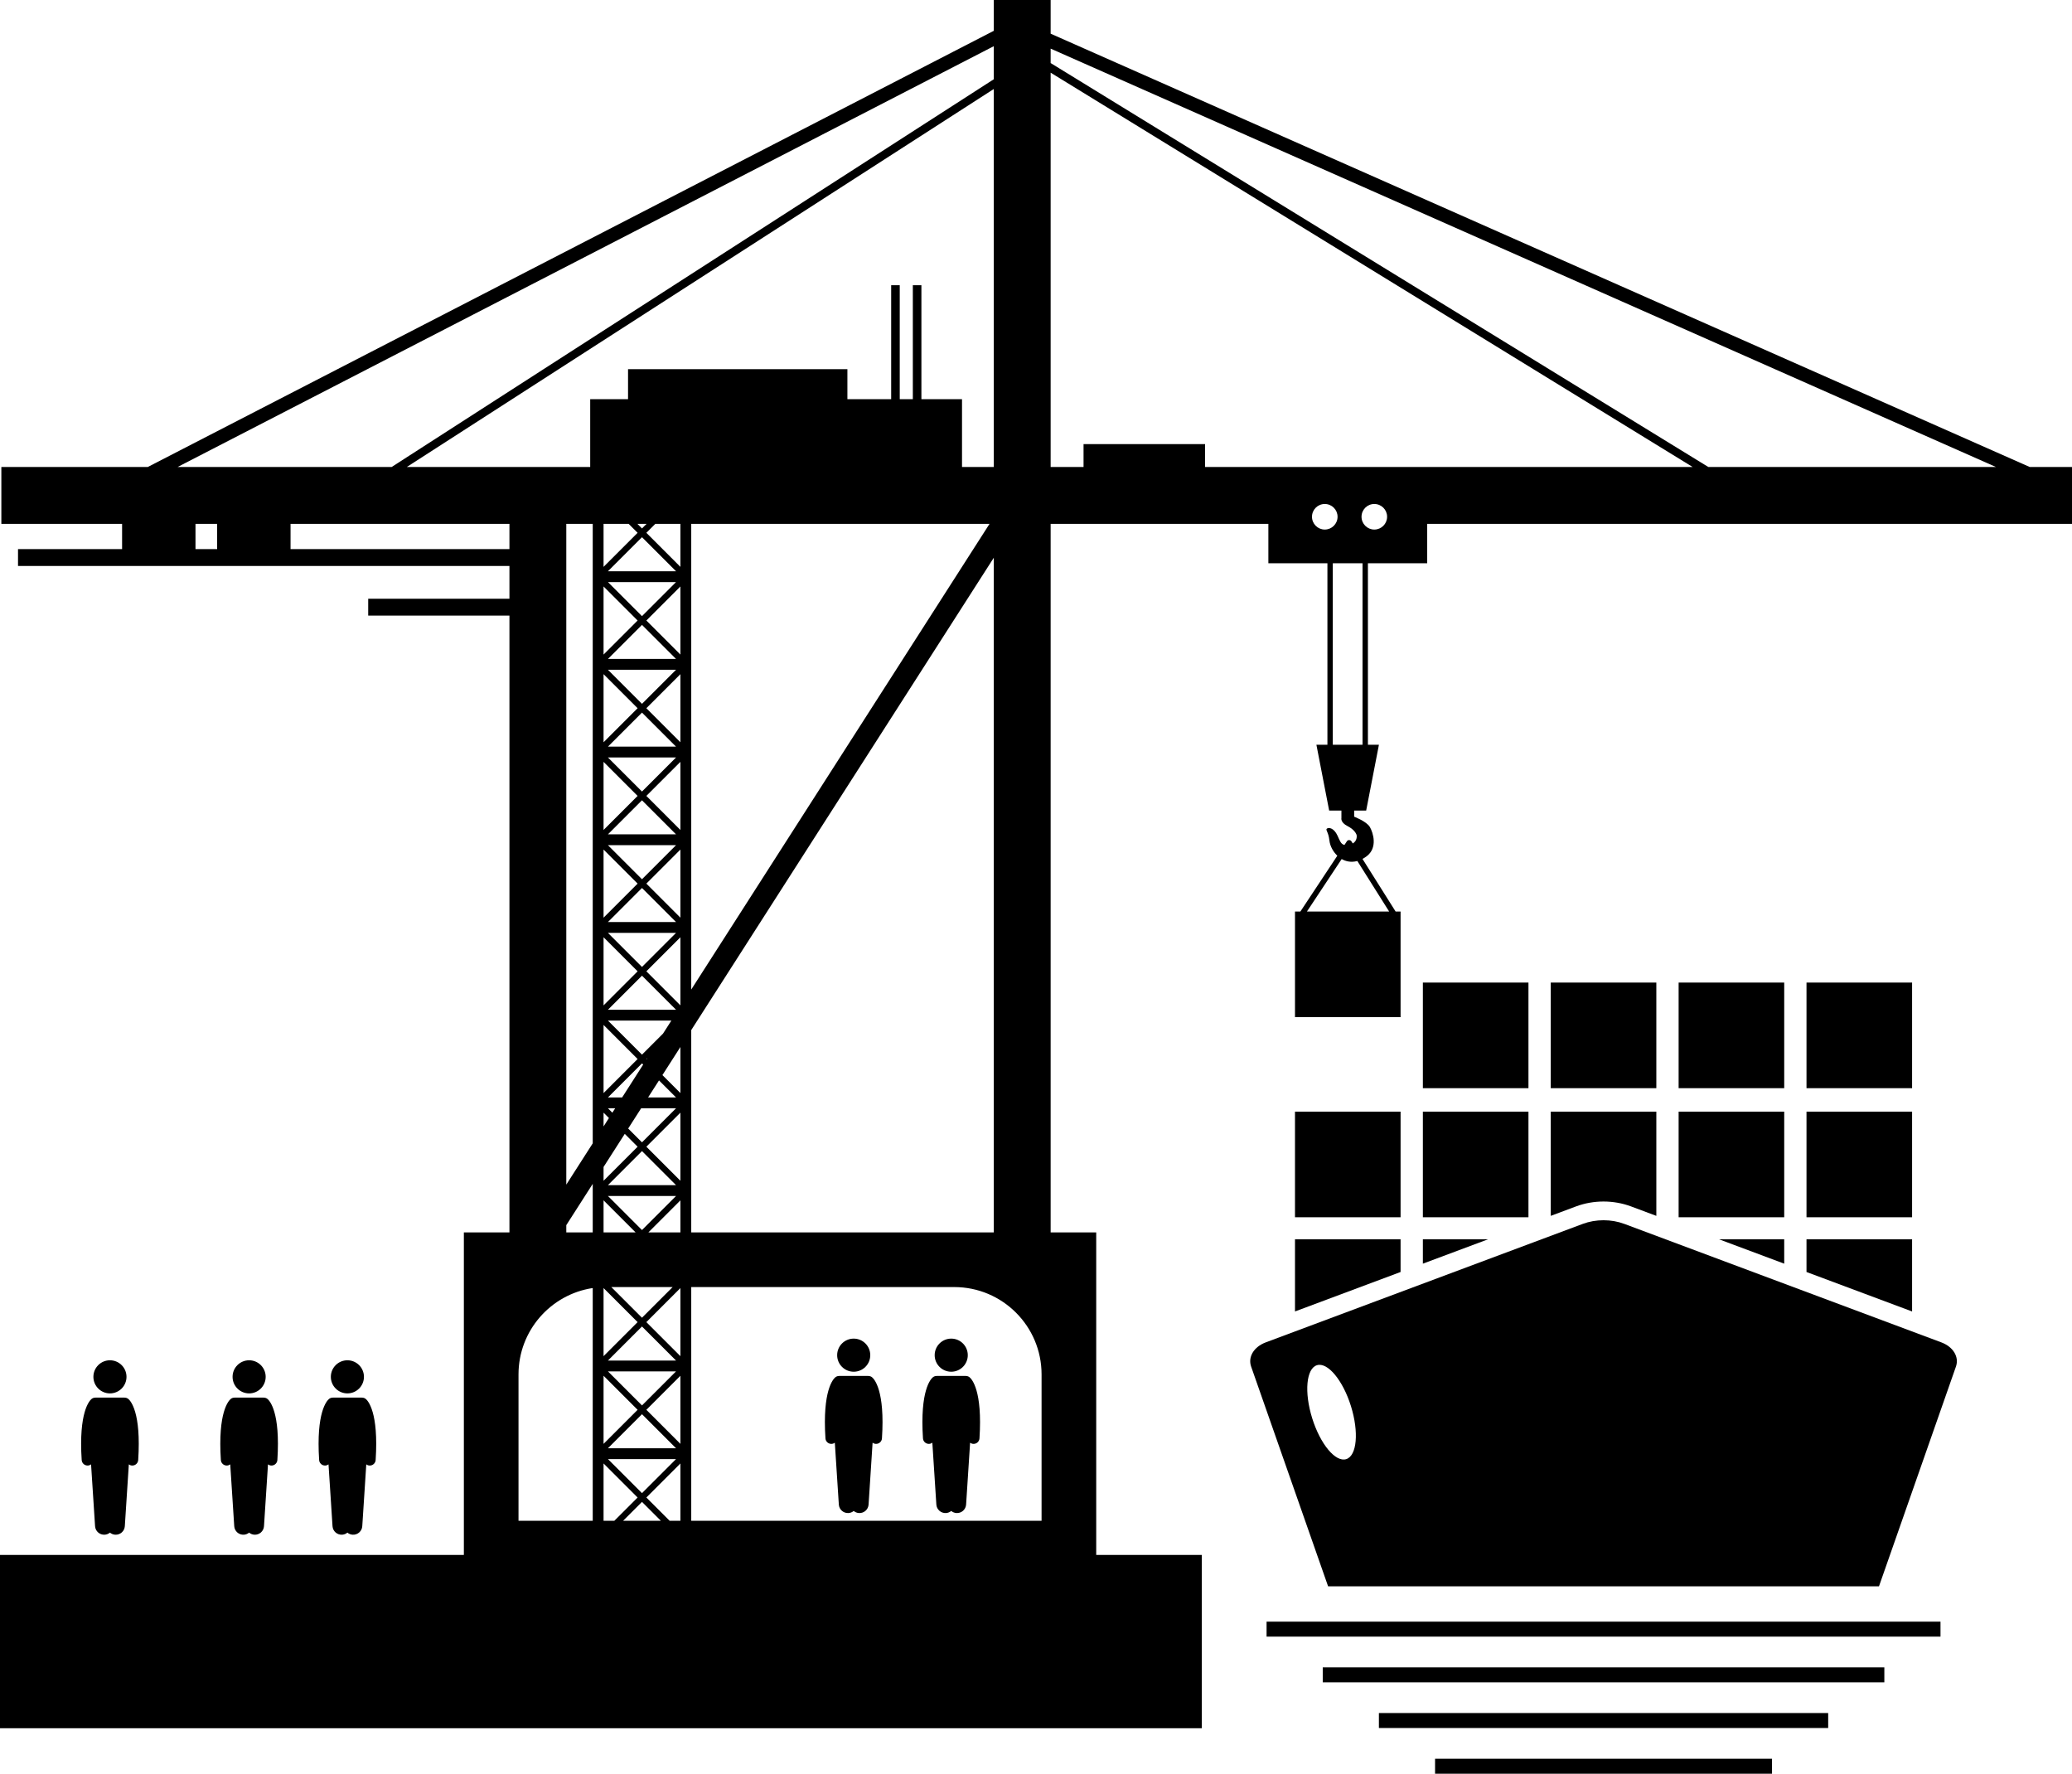 <?xml version="1.0" encoding="UTF-8"?><svg xmlns="http://www.w3.org/2000/svg" xmlns:xlink="http://www.w3.org/1999/xlink" height="649.0" preserveAspectRatio="xMidYMid meet" version="1.0" viewBox="0.0 0.0 758.3 649.0" width="758.3" zoomAndPan="magnify"><g id="change1_1"><path d="M512.576 453.468L473.934 453.468 473.934 479.862 512.576 465.422z" fill="inherit"/><path d="M520.734 453.468L520.734 462.373 544.566 453.468z" fill="inherit"/><path d="M652.977 453.468L629.146 453.468 652.977 462.373z" fill="inherit"/><path d="M699.778 453.468L661.136 453.468 661.136 465.422 699.778 479.862z" fill="inherit"/><path d="M473.934 406.75H512.576V445.392H473.934z" fill="inherit"/><path d="M520.734 406.75H559.376V445.392H520.734z" fill="inherit"/><path d="M586.856,439.633c3.447,0,6.917,0.616,10.034,1.781l9.287,3.47v-38.134h-38.642v38.134l9.287-3.47 C579.939,440.249,583.409,439.633,586.856,439.633z" fill="inherit"/><path d="M614.335 406.75H652.977V445.392H614.335z" fill="inherit"/><path d="M661.136 406.75H699.778V445.392H661.136z" fill="inherit"/><path d="M520.734 359.521H559.376V398.163H520.734z" fill="inherit"/><path d="M567.535 359.521H606.177V398.163H567.535z" fill="inherit"/><path d="M614.335 359.521H652.977V398.163H614.335z" fill="inherit"/><path d="M661.136 359.521H699.778V398.163H661.136z" fill="inherit"/><path d="M710.467,491.17l-115.974-43.338c-4.809-1.797-10.464-1.797-15.273,0l-115.975,43.338 c-4.361,1.629-6.598,5.329-5.361,8.861l28.169,80.407h201.606l28.169-80.407 C717.065,496.499,714.827,492.8,710.467,491.17z M492.684,533.898c-3.918,1.223-9.495-5.479-12.456-14.969 s-2.187-18.174,1.731-19.396c3.918-1.223,9.495,5.479,12.456,14.969S496.602,532.676,492.684,533.898z" fill="inherit"/><path d="M463.536 593.361H710.174V598.842H463.536z" fill="inherit"/><path d="M484.09 610.08H689.622V615.561H484.09z" fill="inherit"/><path d="M504.643 626.799H669.069V632.28H504.643z" fill="inherit"/><path d="M525.196 643.518H648.515V648.999H525.196z" fill="inherit"/><path d="M439.83,568.954H401.188V450.936h-16.679V191.67h79.682v14.422h21.61v66.405h-4.032l4.669,24.088h4.487v2.752 c0,0-0.401,1.566,2.149,2.877c2.549,1.311,3.132,2.658,3.35,3.132c0.183,0.396,0.333,2.316-1.346,3.276 l-0.481-0.765c-0.182-0.288-0.496-0.463-0.835-0.467c-0.389-0.012-0.658,0.165-0.846,0.448l-0.872,1.317 c-1.289-0.245-1.639-1.41-2.576-3.444c-1.274-2.768-3.241-3.095-3.896-2.476 c-0.525,0.496,0.619,1.165,0.947,4.224c0.249,2.322,1.526,4.325,2.907,5.651l-13.526,20.43h-1.966v38.642h38.642 v-38.642h-1.811l-12.126-19.261c0.488-0.261,0.988-0.577,1.499-0.958c4.151-3.095,2.403-8.63,1.202-10.706 c-1.202-2.076-5.753-3.787-5.753-3.787v-2.243h4.397l4.669-24.088h-4.032v-66.405h21.698v-14.422h235.993v-20.807 h-15.509L384.509,12.325V0h-20.807v11.275L54.103,170.862H0.495v20.807h44.188v9.248H6.592v6.165h179.849v12h-51.688 v6.165h51.688v225.688h-16.679v118.018H0v63.413h439.83V568.954z M508.401,333.539h-30.102l12.722-19.216 c1.291,0.742,3.296,1.385,5.731,0.712L508.401,333.539z M381.188,502.899v53.542H252.977v-22.565v-3.964v-28.125 v-3.964v-26.887h96.248C366.877,470.936,381.188,485.246,381.188,502.899z M225.143,405.519l-1.036,1.617 l-1.617-1.617H225.143z M234.644,405.519h12.767l-12.461,12.461l-5.052-5.052L234.644,405.519z M237.184,401.554 l3.994-6.233l6.233,6.233H237.184z M227.683,401.554h-5.194l12.461-12.461l0.436,0.436L227.683,401.554z M236.552,387.492l0.391-0.391l-0.305,0.476L236.552,387.492z M234.95,385.891l-12.461-12.461h23.213l-3.048,4.758 L234.95,385.891z M222.489,369.465l12.461-12.461l12.461,12.461H222.489z M236.552,355.403l12.461-12.461v24.922 L236.552,355.403z M247.411,341.34l-12.461,12.461l-12.461-12.461H247.411z M222.489,337.376l12.461-12.461 l12.461,12.461H222.489z M236.552,323.313l12.461-12.461v24.922L236.552,323.313z M247.411,309.251l-12.461,12.461 l-12.461-12.461H247.411z M222.489,305.287l12.461-12.461l12.461,12.461H222.489z M236.552,291.224l12.461-12.461 v24.922L236.552,291.224z M222.49,273.197l12.461-12.461l12.461,12.461H222.49z M247.411,277.162l-12.461,12.461 l-12.461-12.461H247.411z M236.552,259.135l12.461-12.461v24.922L236.552,259.135z M247.411,245.072l-12.461,12.461 l-12.461-12.461H247.411z M222.489,241.108l12.461-12.461l12.461,12.461H222.489z M236.552,227.046l12.461-12.461 v24.922L236.552,227.046z M247.411,212.983l-12.461,12.461l-12.461-12.461H247.411z M222.489,209.019l12.461-12.461 l12.461,12.461H222.489z M236.552,194.956l3.287-3.287h9.174v15.748L236.552,194.956z M236.636,191.67 l-1.685,1.685l-1.685-1.685H236.636z M230.062,191.67l3.287,3.287l-12.461,12.461v-15.748H230.062z M233.349,227.046 l-12.461,12.461v-24.922L233.349,227.046z M233.349,259.135l-12.461,12.461v-24.923L233.349,259.135z M233.349,291.224l-12.461,12.461v-24.922L233.349,291.224z M233.349,323.313l-12.461,12.461v-24.922 L233.349,323.313z M233.349,355.403l-12.461,12.461v-24.923L233.349,355.403z M233.349,387.492l-12.461,12.461 v-24.923L233.349,387.492z M222.856,409.089l-1.969,3.073v-5.042L222.856,409.089z M228.647,414.88l4.702,4.702 l-12.461,12.461v-5.051L228.647,414.88z M228.05,556.441l6.901-6.901l6.901,6.901H228.05z M245.054,556.441 l-8.502-8.502l12.461-12.461v20.963H245.054z M247.411,533.876l-12.461,12.461l-12.461-12.461H247.411z M222.489,529.912l12.461-12.461l12.461,12.461H222.489z M236.552,515.849l12.461-12.461v24.922L236.552,515.849z M247.412,501.786l-12.461,12.461l-12.461-12.461H247.412z M222.489,497.822l12.461-12.461l12.461,12.461H222.489z M236.552,483.76l12.461-12.461v24.922L236.552,483.76z M246.173,470.936l-11.222,11.222l-11.222-11.222H246.173z M222.489,433.644l12.461-12.461l12.461,12.461H222.489z M247.411,437.608l-12.461,12.461l-12.461-12.461H247.411z M232.614,450.936h-11.727v-11.726L232.614,450.936z M233.349,483.76l-12.461,12.461v-24.923L233.349,483.76z M233.349,515.849l-12.461,12.461v-24.923L233.349,515.849z M233.349,547.938l-8.502,8.502h-3.959v-20.963 L233.349,547.938z M237.287,450.936l11.726-11.726v11.726H237.287z M236.552,419.581l12.461-12.461v24.922 L236.552,419.581z M242.429,393.369l6.585-10.278v16.863L242.429,393.369z M252.977,341.34v-3.964v-28.125v-3.964 v-28.125v-3.965v-28.125v-3.964v-28.125v-3.964v-17.349h109.171L252.977,362.073V341.34z M352.073,170.862v-24.803 h-14.862V104.367h-3.138v41.693h-4.789V104.367h-3.138v41.693h-16.019v-10.977h-80.279v10.977H216v24.803h-67.107 L363.702,32.566v138.296H352.073z M216.924,191.67v17.349v3.964v28.125v3.964v28.125v3.965v28.125v3.964v28.125v3.964 v28.125v3.964v28.125v3.965v12.83l-9.676,15.103v-241.782H216.924z M216.924,433.179v0.465v3.964v13.328h-9.676v-2.654 L216.924,433.179z M189.762,502.899c0-16.021,11.787-29.287,27.162-31.603v26.527v3.964v28.125v3.964v22.565h-27.162 V502.899z M252.977,450.936v-13.328v-3.964v-28.125v-3.965v-24.651l110.725-172.828v246.861H252.977z M384.509,26.591 l234.945,144.271H441.027v-8.367h-44.477v8.367H384.509V26.591z M484.834,193.762c-2.584,0-4.679-2.095-4.679-4.679 c0-2.584,2.095-4.679,4.679-4.679c2.584,0,4.679,2.095,4.679,4.679C489.513,191.667,487.418,193.762,484.834,193.762z M498.652,272.497h-10.883v-66.405h10.883V272.497z M502.964,193.762c-2.584,0-4.679-2.095-4.679-4.679 c0-2.584,2.095-4.679,4.679-4.679c2.584,0,4.679,2.095,4.679,4.679C507.643,191.667,505.548,193.762,502.964,193.762z M730.446,170.862H625.188L384.509,23.07v-5.277L730.446,170.862z M363.702,16.901v12.098L143.352,170.862H65.016 L363.702,16.901z M71.546,191.67h7.926v9.248h-7.926V191.67z M106.335,200.917v-9.248h80.106v9.248H106.335z" fill="inherit"/><path d="M319.157,503.945c-0.393-0.322-0.865-0.472-1.336-0.478c-0.061-0.005-0.12-0.018-0.183-0.018h-10.402 c-0.063,0-0.121,0.013-0.183,0.018c-0.471,0.006-0.943,0.156-1.336,0.478c-0.806,0.659-4.767,4.838-3.622,22.354 c0.074,1.139,1.022,2.014,2.147,2.014c0.047,0,0.095-0.002,0.143-0.005c0.429-0.028,0.819-0.183,1.14-0.422 l1.466,22.626c0.119,1.835,1.703,3.225,3.537,3.107c0.729-0.047,1.386-0.328,1.908-0.762 c0.522,0.434,1.179,0.715,1.908,0.762c1.834,0.119,3.418-1.271,3.537-3.107l1.466-22.626 c0.321,0.239,0.711,0.394,1.14,0.422c0.048,0.003,0.095,0.005,0.143,0.005c1.125,0,2.073-0.874,2.147-2.014 C323.923,508.782,319.962,504.604,319.157,503.945z" fill="inherit"/><circle cx="312.437" cy="495.856" fill="inherit" r="6.058"/><path d="M116.798,534.226c0.074,1.139,1.022,2.014,2.147,2.014c0.047,0,0.095-0.002,0.143-0.005 c0.429-0.028,0.819-0.183,1.14-0.422l1.466,22.626c0.119,1.835,1.703,3.225,3.537,3.107 c0.729-0.047,1.386-0.328,1.908-0.762c0.522,0.434,1.179,0.715,1.908,0.762c1.834,0.119,3.418-1.271,3.537-3.107 l1.466-22.626c0.321,0.239,0.711,0.394,1.14,0.422c0.048,0.003,0.095,0.005,0.143,0.005 c1.126,0,2.073-0.874,2.147-2.014c1.145-17.517-2.817-21.695-3.622-22.354c-0.393-0.322-0.865-0.472-1.336-0.478 c-0.061-0.005-0.12-0.018-0.182-0.018h-10.402c-0.062,0-0.121,0.013-0.182,0.018 c-0.471,0.006-0.943,0.156-1.336,0.478C119.614,512.531,115.653,516.708,116.798,534.226z" fill="inherit"/><path d="M127.139,509.841c3.346,0,6.058-2.712,6.058-6.058s-2.712-6.058-6.058-6.058c-3.345,0-6.058,2.712-6.058,6.058 S123.794,509.841,127.139,509.841z" fill="inherit"/><path d="M80.83,534.226c0.074,1.139,1.022,2.014,2.147,2.014c0.047,0,0.095-0.002,0.143-0.005 c0.429-0.028,0.819-0.183,1.14-0.422l1.466,22.626c0.119,1.835,1.703,3.225,3.537,3.107 c0.729-0.047,1.386-0.328,1.908-0.762c0.522,0.434,1.179,0.715,1.908,0.762c1.834,0.119,3.418-1.271,3.537-3.107 l1.466-22.626c0.321,0.239,0.711,0.394,1.14,0.422c0.048,0.003,0.096,0.005,0.143,0.005 c1.126,0,2.073-0.874,2.147-2.014c1.145-17.517-2.816-21.695-3.622-22.354c-0.393-0.322-0.865-0.472-1.336-0.478 c-0.061-0.005-0.12-0.018-0.182-0.018H85.971c-0.062,0-0.121,0.013-0.182,0.018 c-0.471,0.006-0.943,0.156-1.336,0.478C83.647,512.531,79.686,516.708,80.83,534.226z" fill="inherit"/><path d="M91.172,509.841c3.346,0,6.058-2.712,6.058-6.058s-2.712-6.058-6.058-6.058c-3.346,0-6.058,2.712-6.058,6.058 S87.826,509.841,91.172,509.841z" fill="inherit"/><path d="M29.897,534.226c0.074,1.139,1.022,2.014,2.147,2.014c0.047,0,0.095-0.002,0.143-0.005 c0.429-0.028,0.819-0.183,1.14-0.422l1.466,22.626c0.119,1.835,1.703,3.225,3.537,3.107 c0.729-0.047,1.386-0.328,1.908-0.762c0.522,0.434,1.179,0.715,1.908,0.762c1.834,0.119,3.418-1.271,3.537-3.107 l1.466-22.626c0.321,0.239,0.711,0.394,1.14,0.422c0.048,0.003,0.095,0.005,0.143,0.005 c1.126,0,2.073-0.874,2.147-2.014c1.145-17.517-2.816-21.695-3.622-22.354c-0.393-0.322-0.865-0.472-1.336-0.478 c-0.061-0.005-0.12-0.018-0.182-0.018H35.037c-0.062,0-0.121,0.013-0.182,0.018 c-0.471,0.006-0.943,0.156-1.336,0.478C32.713,512.531,28.752,516.708,29.897,534.226z" fill="inherit"/><path d="M40.238,509.841c3.346,0,6.058-2.712,6.058-6.058s-2.712-6.058-6.058-6.058c-3.345,0-6.058,2.712-6.058,6.058 S36.893,509.841,40.238,509.841z" fill="inherit"/><path d="M353.51,503.467c-0.061-0.005-0.12-0.018-0.183-0.018h-10.402c-0.062,0-0.121,0.013-0.183,0.018 c-0.471,0.006-0.943,0.156-1.336,0.478c-0.806,0.659-4.767,4.838-3.622,22.354 c0.074,1.139,1.022,2.014,2.147,2.014c0.047,0,0.095-0.002,0.143-0.005c0.429-0.028,0.819-0.183,1.14-0.422 l1.466,22.626c0.119,1.835,1.703,3.225,3.537,3.107c0.729-0.047,1.386-0.328,1.908-0.762 c0.522,0.434,1.179,0.715,1.908,0.762c1.834,0.119,3.418-1.271,3.537-3.107l1.466-22.626 c0.321,0.239,0.711,0.394,1.14,0.422c0.048,0.003,0.096,0.005,0.143,0.005c1.126,0,2.073-0.874,2.147-2.014 c1.145-17.517-2.817-21.695-3.622-22.354C354.453,503.623,353.981,503.473,353.51,503.467z" fill="inherit"/><path d="M342.068,495.856c0,3.346,2.712,6.058,6.058,6.058c3.346,0,6.058-2.712,6.058-6.058s-2.712-6.058-6.058-6.058 C344.78,489.798,342.068,492.51,342.068,495.856z" fill="inherit"/></g></svg>